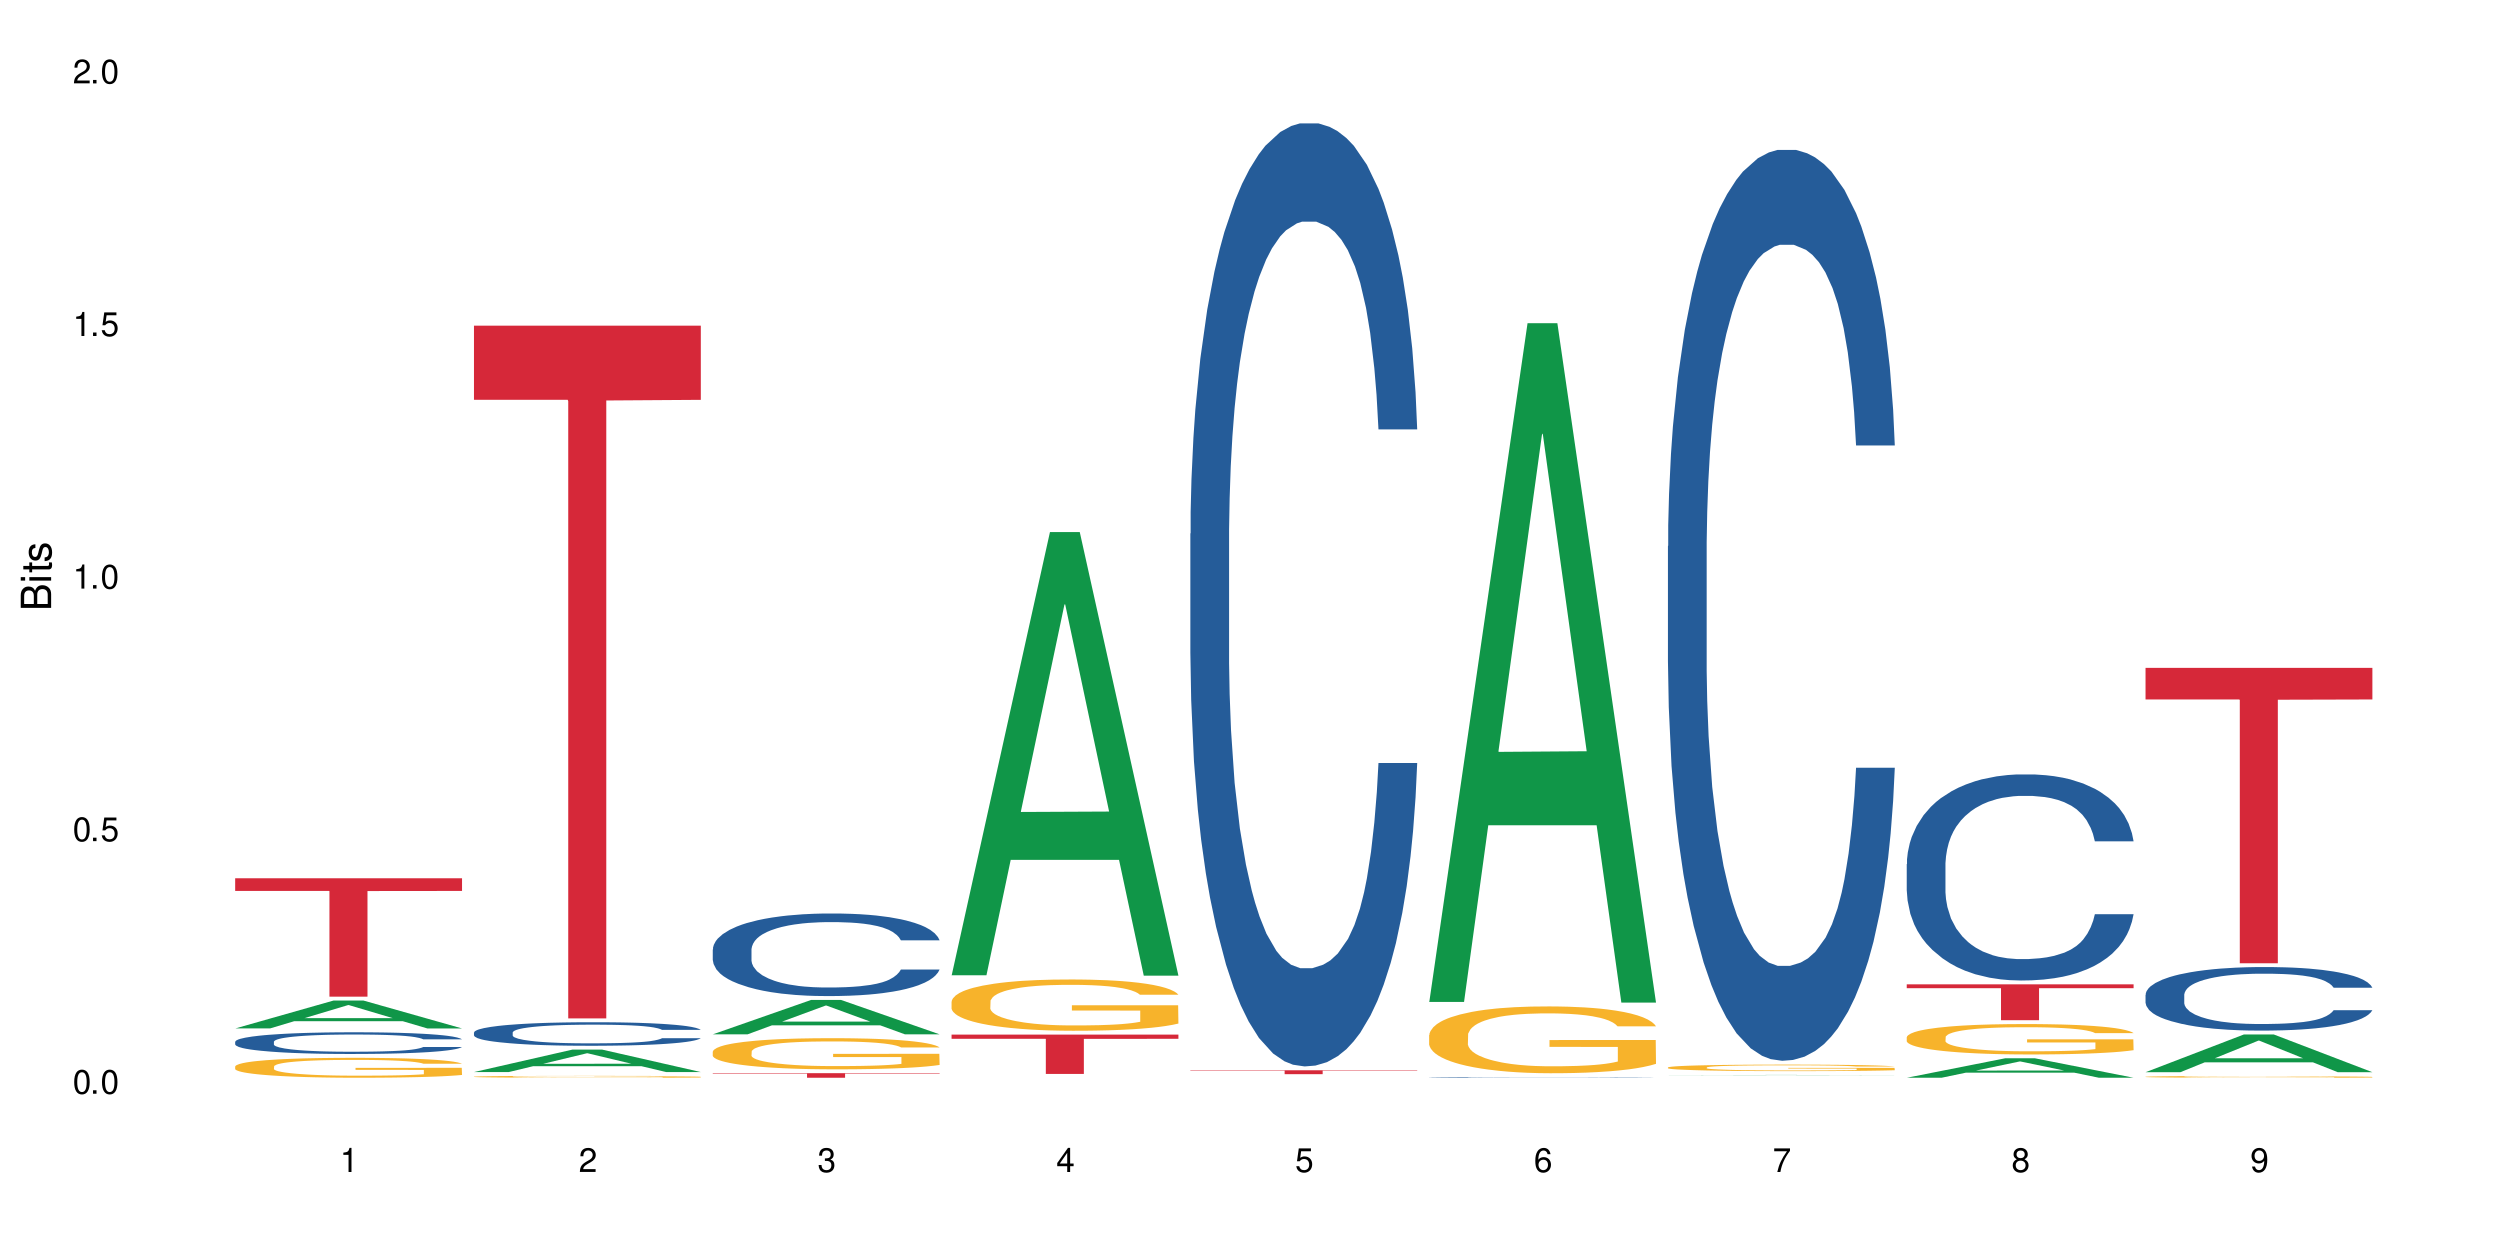 <?xml version="1.0" encoding="UTF-8"?>
<svg xmlns="http://www.w3.org/2000/svg" xmlns:xlink="http://www.w3.org/1999/xlink" width="720" height="360" viewBox="0 0 720 360">
<defs>
<g>
<g id="glyph-0-0">
</g>
<g id="glyph-0-1">
<path d="M 2.641 -6.938 C 2 -6.938 1.422 -6.656 1.078 -6.172 C 0.641 -5.562 0.406 -4.641 0.406 -3.359 C 0.406 -1.016 1.188 0.219 2.641 0.219 C 4.078 0.219 4.859 -1.016 4.859 -3.297 C 4.859 -4.641 4.656 -5.547 4.203 -6.172 C 3.844 -6.656 3.281 -6.938 2.641 -6.938 Z M 2.641 -6.188 C 3.547 -6.188 4 -5.25 4 -3.375 C 4 -1.406 3.562 -0.484 2.625 -0.484 C 1.734 -0.484 1.281 -1.438 1.281 -3.344 C 1.281 -5.25 1.734 -6.188 2.641 -6.188 Z M 2.641 -6.188 "/>
</g>
<g id="glyph-0-2">
<path d="M 1.828 -1 L 0.828 -1 L 0.828 0 L 1.828 0 Z M 1.828 -1 "/>
</g>
<g id="glyph-0-3">
<path d="M 4.562 -6.797 L 1.062 -6.797 L 0.547 -3.094 L 1.328 -3.094 C 1.719 -3.562 2.047 -3.734 2.578 -3.734 C 3.484 -3.734 4.062 -3.109 4.062 -2.094 C 4.062 -1.125 3.484 -0.531 2.578 -0.531 C 1.828 -0.531 1.375 -0.906 1.188 -1.672 L 0.328 -1.672 C 0.453 -1.109 0.547 -0.844 0.75 -0.594 C 1.125 -0.078 1.828 0.219 2.594 0.219 C 3.969 0.219 4.922 -0.781 4.922 -2.219 C 4.922 -3.562 4.031 -4.484 2.719 -4.484 C 2.25 -4.484 1.859 -4.359 1.469 -4.062 L 1.734 -5.969 L 4.562 -5.969 Z M 4.562 -6.797 "/>
</g>
<g id="glyph-0-4">
<path d="M 2.484 -4.938 L 2.484 0 L 3.328 0 L 3.328 -6.938 L 2.766 -6.938 C 2.469 -5.875 2.281 -5.734 0.984 -5.562 L 0.984 -4.938 Z M 2.484 -4.938 "/>
</g>
<g id="glyph-0-5">
<path d="M 4.859 -0.828 L 1.281 -0.828 C 1.359 -1.406 1.672 -1.781 2.5 -2.281 L 3.469 -2.828 C 4.406 -3.344 4.906 -4.062 4.906 -4.906 C 4.906 -5.484 4.672 -6.031 4.266 -6.406 C 3.859 -6.766 3.375 -6.938 2.719 -6.938 C 1.859 -6.938 1.219 -6.625 0.844 -6.031 C 0.609 -5.672 0.5 -5.234 0.484 -4.531 L 1.328 -4.531 C 1.359 -5.016 1.406 -5.281 1.531 -5.516 C 1.75 -5.938 2.188 -6.203 2.703 -6.203 C 3.469 -6.203 4.031 -5.641 4.031 -4.891 C 4.031 -4.344 3.719 -3.859 3.125 -3.516 L 2.234 -3 C 0.812 -2.172 0.406 -1.531 0.328 -0.016 L 4.859 -0.016 Z M 4.859 -0.828 "/>
</g>
<g id="glyph-0-6">
<path d="M 2.125 -3.188 L 2.578 -3.188 C 3.5 -3.188 3.984 -2.766 3.984 -1.922 C 3.984 -1.062 3.469 -0.531 2.594 -0.531 C 1.656 -0.531 1.203 -1 1.156 -2.016 L 0.312 -2.016 C 0.344 -1.453 0.438 -1.094 0.609 -0.781 C 0.953 -0.109 1.625 0.219 2.547 0.219 C 3.953 0.219 4.859 -0.625 4.859 -1.938 C 4.859 -2.828 4.516 -3.297 3.703 -3.594 C 4.344 -3.844 4.656 -4.328 4.656 -5.031 C 4.656 -6.219 3.875 -6.938 2.578 -6.938 C 1.203 -6.938 0.484 -6.172 0.453 -4.703 L 1.297 -4.703 C 1.312 -5.125 1.344 -5.359 1.453 -5.578 C 1.641 -5.969 2.062 -6.203 2.594 -6.203 C 3.344 -6.203 3.797 -5.75 3.797 -5 C 3.797 -4.516 3.609 -4.219 3.25 -4.047 C 3.016 -3.953 2.703 -3.922 2.125 -3.906 Z M 2.125 -3.188 "/>
</g>
<g id="glyph-0-7">
<path d="M 3.141 -1.672 L 3.141 0 L 3.984 0 L 3.984 -1.672 L 4.984 -1.672 L 4.984 -2.438 L 3.984 -2.438 L 3.984 -6.938 L 3.359 -6.938 L 0.266 -2.578 L 0.266 -1.672 Z M 3.141 -2.438 L 1 -2.438 L 3.141 -5.5 Z M 3.141 -2.438 "/>
</g>
<g id="glyph-0-8">
<path d="M 4.781 -5.125 C 4.609 -6.266 3.891 -6.938 2.844 -6.938 C 2.094 -6.938 1.422 -6.578 1.031 -5.953 C 0.594 -5.266 0.406 -4.422 0.406 -3.172 C 0.406 -2 0.578 -1.25 0.984 -0.641 C 1.359 -0.078 1.953 0.219 2.703 0.219 C 3.984 0.219 4.922 -0.75 4.922 -2.094 C 4.922 -3.375 4.062 -4.281 2.844 -4.281 C 2.172 -4.281 1.641 -4.031 1.281 -3.516 C 1.281 -5.234 1.828 -6.188 2.797 -6.188 C 3.391 -6.188 3.797 -5.797 3.938 -5.125 Z M 2.734 -3.531 C 3.547 -3.531 4.062 -2.953 4.062 -2.031 C 4.062 -1.156 3.484 -0.531 2.703 -0.531 C 1.922 -0.531 1.328 -1.188 1.328 -2.078 C 1.328 -2.938 1.906 -3.531 2.734 -3.531 Z M 2.734 -3.531 "/>
</g>
<g id="glyph-0-9">
<path d="M 4.984 -6.797 L 0.438 -6.797 L 0.438 -5.969 L 4.109 -5.969 C 2.5 -3.656 1.828 -2.234 1.328 0 L 2.219 0 C 2.594 -2.172 3.453 -4.047 4.984 -6.094 Z M 4.984 -6.797 "/>
</g>
<g id="glyph-0-10">
<path d="M 3.75 -3.656 C 4.469 -4.094 4.688 -4.438 4.688 -5.078 C 4.688 -6.172 3.844 -6.938 2.641 -6.938 C 1.438 -6.938 0.594 -6.172 0.594 -5.094 C 0.594 -4.438 0.812 -4.094 1.516 -3.656 C 0.734 -3.266 0.359 -2.703 0.359 -1.922 C 0.359 -0.656 1.281 0.219 2.641 0.219 C 3.984 0.219 4.922 -0.656 4.922 -1.922 C 4.922 -2.703 4.531 -3.266 3.75 -3.656 Z M 2.641 -6.188 C 3.359 -6.188 3.812 -5.75 3.812 -5.062 C 3.812 -4.406 3.344 -3.984 2.641 -3.984 C 1.922 -3.984 1.453 -4.406 1.453 -5.078 C 1.453 -5.75 1.922 -6.188 2.641 -6.188 Z M 2.641 -3.266 C 3.484 -3.266 4.062 -2.719 4.062 -1.906 C 4.062 -1.078 3.484 -0.531 2.625 -0.531 C 1.797 -0.531 1.219 -1.094 1.219 -1.906 C 1.219 -2.719 1.781 -3.266 2.641 -3.266 Z M 2.641 -3.266 "/>
</g>
<g id="glyph-0-11">
<path d="M 0.516 -1.578 C 0.672 -0.453 1.406 0.219 2.438 0.219 C 3.188 0.219 3.859 -0.141 4.266 -0.766 C 4.688 -1.453 4.891 -2.297 4.891 -3.547 C 4.891 -4.719 4.703 -5.453 4.312 -6.078 C 3.938 -6.641 3.344 -6.938 2.594 -6.938 C 1.297 -6.938 0.359 -5.969 0.359 -4.625 C 0.359 -3.344 1.234 -2.453 2.453 -2.453 C 3.094 -2.453 3.578 -2.672 4.016 -3.203 C 4 -1.484 3.469 -0.531 2.5 -0.531 C 1.906 -0.531 1.484 -0.906 1.359 -1.578 Z M 2.578 -6.203 C 3.375 -6.203 3.969 -5.531 3.969 -4.641 C 3.969 -3.797 3.391 -3.188 2.547 -3.188 C 1.734 -3.188 1.234 -3.766 1.234 -4.688 C 1.234 -5.562 1.797 -6.203 2.578 -6.203 Z M 2.578 -6.203 "/>
</g>
<g id="glyph-1-0">
</g>
<g id="glyph-1-1">
<path d="M 0 -0.953 L 0 -4.891 C 0 -5.719 -0.234 -6.344 -0.734 -6.797 C -1.188 -7.234 -1.812 -7.469 -2.5 -7.469 C -3.547 -7.469 -4.188 -7 -4.625 -5.875 C -4.984 -6.688 -5.625 -7.094 -6.531 -7.094 C -7.172 -7.094 -7.734 -6.859 -8.141 -6.391 C -8.562 -5.922 -8.75 -5.344 -8.75 -4.5 L -8.75 -0.953 Z M -4.984 -2.062 L -7.766 -2.062 L -7.766 -4.219 C -7.766 -4.844 -7.688 -5.203 -7.453 -5.5 C -7.219 -5.812 -6.859 -5.969 -6.375 -5.969 C -5.891 -5.969 -5.531 -5.812 -5.297 -5.5 C -5.062 -5.203 -4.984 -4.844 -4.984 -4.219 Z M -0.984 -2.062 L -4 -2.062 L -4 -4.781 C -4 -5.766 -3.438 -6.359 -2.484 -6.359 C -1.547 -6.359 -0.984 -5.766 -0.984 -4.781 Z M -0.984 -2.062 "/>
</g>
<g id="glyph-1-2">
<path d="M -6.281 -1.797 L -6.281 -0.797 L 0 -0.797 L 0 -1.797 Z M -8.75 -1.797 L -8.75 -0.797 L -7.484 -0.797 L -7.484 -1.797 Z M -8.75 -1.797 "/>
</g>
<g id="glyph-1-3">
<path d="M -6.281 -3.047 L -6.281 -2.016 L -8.016 -2.016 L -8.016 -1.016 L -6.281 -1.016 L -6.281 -0.172 L -5.469 -0.172 L -5.469 -1.016 L -0.719 -1.016 C -0.078 -1.016 0.281 -1.453 0.281 -2.234 C 0.281 -2.5 0.25 -2.719 0.188 -3.047 L -0.641 -3.047 C -0.609 -2.906 -0.594 -2.766 -0.594 -2.562 C -0.594 -2.141 -0.719 -2.016 -1.156 -2.016 L -5.469 -2.016 L -5.469 -3.047 Z M -6.281 -3.047 "/>
</g>
<g id="glyph-1-4">
<path d="M -4.531 -5.25 C -5.766 -5.25 -6.469 -4.422 -6.469 -2.969 C -6.469 -1.516 -5.719 -0.562 -4.547 -0.562 C -3.562 -0.562 -3.094 -1.062 -2.734 -2.562 L -2.516 -3.484 C -2.344 -4.188 -2.094 -4.469 -1.641 -4.469 C -1.047 -4.469 -0.641 -3.875 -0.641 -3 C -0.641 -2.453 -0.797 -2 -1.062 -1.75 C -1.25 -1.594 -1.422 -1.531 -1.875 -1.469 L -1.875 -0.406 C -0.422 -0.453 0.281 -1.266 0.281 -2.922 C 0.281 -4.5 -0.5 -5.516 -1.719 -5.516 C -2.656 -5.516 -3.172 -4.984 -3.469 -3.734 L -3.703 -2.766 C -3.891 -1.953 -4.156 -1.609 -4.594 -1.609 C -5.188 -1.609 -5.547 -2.125 -5.547 -2.938 C -5.547 -3.75 -5.203 -4.172 -4.531 -4.203 Z M -4.531 -5.25 "/>
</g>
</g>
</defs>
<rect x="-72" y="-36" width="864" height="432" fill="rgb(100%, 100%, 100%)" fill-opacity="1"/>
<path fill-rule="nonzero" fill="rgb(6.275%, 58.824%, 28.235%)" fill-opacity="1" d="M 67.73 296.188 L 67.801 296.18 L 96.07 288.152 L 104.656 288.152 L 133.066 296.195 L 123.082 296.195 L 115.965 294.098 L 84.762 294.098 L 77.781 296.188 L 67.73 296.188 L 87.766 293.227 L 113.102 293.219 L 100.469 289.465 L 100.328 289.457 L 100.188 289.48 L 87.695 293.219 L 87.766 293.227 Z M 67.73 296.188 "/>
<path fill-rule="nonzero" fill="rgb(14.51%, 36.078%, 60%)" fill-opacity="1" d="M 67.73 300.016 L 67.812 300.012 L 67.812 299.875 L 68.051 299.656 L 68.605 299.383 L 69.164 299.195 L 70.598 298.859 L 72.59 298.531 L 74.664 298.281 L 76.176 298.133 L 77.531 298.02 L 80.637 297.809 L 82.629 297.699 L 84.781 297.602 L 87.41 297.504 L 89.324 297.449 L 93.625 297.355 L 96.812 297.316 L 99.281 297.301 L 104.621 297.301 L 107.809 297.324 L 110.117 297.352 L 112.668 297.398 L 114.82 297.449 L 118.562 297.574 L 121.91 297.734 L 123.426 297.824 L 125.816 298 L 127.648 298.172 L 128.922 298.32 L 130.355 298.531 L 131.629 298.789 L 132.586 299.082 L 133.066 299.328 L 121.91 299.328 L 121.352 299.098 L 120.715 298.922 L 119.52 298.688 L 118.324 298.52 L 116.652 298.355 L 115.137 298.246 L 113.066 298.141 L 111.234 298.07 L 109.32 298.02 L 107.488 297.984 L 103.984 297.949 L 99.922 297.949 L 98.406 297.961 L 95.297 298.008 L 93.625 298.047 L 91.234 298.129 L 89.562 298.203 L 87.57 298.316 L 86.215 298.414 L 84.543 298.562 L 83.348 298.691 L 81.992 298.883 L 81.195 299.023 L 80.48 299.184 L 79.84 299.371 L 79.363 299.57 L 79.043 299.781 L 78.887 299.988 L 78.887 300.875 L 79.043 301.078 L 79.441 301.32 L 80.48 301.668 L 81.992 301.969 L 83.746 302.211 L 85.418 302.379 L 86.375 302.461 L 87.648 302.551 L 89.641 302.664 L 92.512 302.781 L 94.184 302.824 L 96.734 302.871 L 99.363 302.895 L 102.867 302.895 L 105.977 302.871 L 108.047 302.844 L 110.199 302.797 L 113.145 302.699 L 114.98 302.609 L 116.57 302.5 L 117.766 302.391 L 118.562 302.301 L 119.758 302.125 L 120.715 301.93 L 121.434 301.73 L 121.91 301.535 L 133.066 301.535 L 132.586 301.766 L 131.871 301.988 L 131.152 302.152 L 130.039 302.352 L 128.762 302.527 L 126.93 302.73 L 125.418 302.859 L 123.426 303.004 L 121.59 303.109 L 119.602 303.207 L 116.652 303.324 L 114.738 303.379 L 112.668 303.43 L 110.199 303.477 L 107.09 303.516 L 103.746 303.539 L 100.637 303.547 L 97.289 303.535 L 94.82 303.512 L 91.555 303.461 L 87.492 303.355 L 84.543 303.25 L 82.23 303.141 L 80.238 303.027 L 78.008 302.871 L 75.141 302.621 L 73.387 302.426 L 72.191 302.266 L 70.84 302.043 L 69.883 301.844 L 68.766 301.523 L 67.969 301.117 L 67.73 300.805 Z M 67.73 300.016 "/>
<path fill-rule="nonzero" fill="rgb(96.863%, 70.196%, 16.863%)" fill-opacity="1" d="M 67.73 307.109 L 67.812 307.105 L 67.812 307 L 68.129 306.762 L 68.926 306.438 L 69.961 306.172 L 71.078 305.961 L 71.793 305.852 L 72.988 305.691 L 74.023 305.578 L 76.656 305.34 L 80 305.121 L 81.832 305.027 L 83.906 304.938 L 86.852 304.836 L 88.207 304.801 L 92.352 304.719 L 97.051 304.664 L 102.23 304.648 L 104.621 304.652 L 107.887 304.676 L 112.348 304.734 L 114.898 304.785 L 116.891 304.836 L 118.961 304.906 L 121.512 305.012 L 123.902 305.137 L 125.816 305.262 L 127.727 305.422 L 129.32 305.586 L 130.676 305.77 L 131.871 305.992 L 132.586 306.176 L 133.066 306.359 L 121.988 306.359 L 121.352 306.176 L 120.637 306.035 L 119.441 305.859 L 118.246 305.734 L 117.051 305.637 L 114.82 305.5 L 112.906 305.414 L 110.516 305.34 L 108.207 305.293 L 105.578 305.262 L 103.984 305.254 L 99.762 305.254 L 95.938 305.289 L 93.707 305.332 L 92.113 305.371 L 89.879 305.453 L 88.527 305.516 L 87.73 305.555 L 85.34 305.719 L 83.746 305.867 L 82.871 305.965 L 81.754 306.121 L 80.957 306.266 L 80.082 306.473 L 79.602 306.633 L 78.965 306.988 L 78.887 307.934 L 79.125 308.133 L 79.602 308.348 L 80.238 308.535 L 81.195 308.734 L 82.152 308.887 L 83.824 309.09 L 85.258 309.227 L 86.375 309.316 L 88.527 309.457 L 89.402 309.508 L 91.473 309.602 L 93.625 309.676 L 96.254 309.738 L 98.246 309.77 L 101.434 309.793 L 105.496 309.793 L 110.277 309.762 L 113.305 309.723 L 115.379 309.68 L 116.73 309.641 L 118.406 309.586 L 119.602 309.531 L 120.715 309.473 L 122.07 309.387 L 122.07 308.133 L 102.391 308.125 L 102.391 307.539 L 132.984 307.535 L 133.066 309.586 L 131.391 309.727 L 129.32 309.863 L 127.328 309.969 L 125.258 310.059 L 122.309 310.156 L 119.918 310.219 L 116.254 310.293 L 112.906 310.34 L 109.402 310.371 L 106.293 310.387 L 102.629 310.391 L 99.363 310.383 L 95.855 310.352 L 93.066 310.309 L 90.52 310.258 L 87.969 310.188 L 84.781 310.078 L 82.711 309.988 L 80.559 309.879 L 78.406 309.746 L 76.496 309.605 L 75.219 309.496 L 73.945 309.371 L 72.59 309.211 L 71.316 309.035 L 70.359 308.871 L 69.484 308.688 L 68.848 308.516 L 68.211 308.277 L 67.891 308.09 L 67.73 307.926 Z M 67.73 307.109 "/>
<path fill-rule="nonzero" fill="rgb(83.922%, 15.686%, 22.353%)" fill-opacity="1" d="M 67.73 252.938 L 133.066 252.938 L 133.066 256.59 L 105.836 256.621 L 105.836 287.047 L 94.879 287.047 L 94.879 256.652 L 94.723 256.59 L 67.73 256.59 Z M 67.73 252.938 "/>
<path fill-rule="nonzero" fill="rgb(6.275%, 58.824%, 28.235%)" fill-opacity="1" d="M 136.504 308.746 L 136.574 308.742 L 164.844 302.289 L 173.43 302.289 L 201.836 308.754 L 191.855 308.754 L 184.738 307.066 L 153.535 307.066 L 146.555 308.746 L 136.504 308.746 L 156.535 306.367 L 181.875 306.363 L 169.242 303.344 L 169.102 303.34 L 168.961 303.355 L 156.469 306.363 L 156.535 306.367 Z M 136.504 308.746 "/>
<path fill-rule="nonzero" fill="rgb(14.51%, 36.078%, 60%)" fill-opacity="1" d="M 136.504 297.355 L 136.582 297.348 L 136.582 297.199 L 136.824 296.965 L 137.379 296.668 L 137.938 296.465 L 139.371 296.098 L 141.363 295.746 L 143.434 295.473 L 144.949 295.312 L 146.305 295.188 L 149.41 294.957 L 151.402 294.84 L 153.555 294.734 L 156.184 294.629 L 158.098 294.566 L 162.398 294.469 L 165.586 294.426 L 168.055 294.406 L 173.395 294.406 L 176.582 294.43 L 178.891 294.461 L 181.441 294.512 L 183.594 294.566 L 187.336 294.703 L 190.684 294.875 L 192.195 294.977 L 194.586 295.168 L 196.418 295.355 L 197.695 295.516 L 199.129 295.746 L 200.402 296.023 L 201.359 296.34 L 201.836 296.605 L 190.684 296.605 L 190.125 296.359 L 189.488 296.164 L 188.293 295.91 L 187.098 295.73 L 185.426 295.551 L 183.91 295.434 L 181.84 295.316 L 180.008 295.242 L 178.094 295.188 L 176.262 295.148 L 172.758 295.113 L 168.691 295.113 L 167.18 295.125 L 164.07 295.176 L 162.398 295.219 L 160.008 295.305 L 158.336 295.387 L 156.344 295.508 L 154.988 295.613 L 153.316 295.773 L 152.121 295.918 L 150.766 296.121 L 149.969 296.277 L 149.25 296.449 L 148.613 296.656 L 148.137 296.871 L 147.816 297.102 L 147.66 297.324 L 147.66 298.285 L 147.816 298.508 L 148.215 298.77 L 149.25 299.145 L 150.766 299.477 L 152.52 299.734 L 154.191 299.922 L 155.148 300.008 L 156.422 300.105 L 158.414 300.23 L 161.281 300.355 L 162.957 300.402 L 165.504 300.453 L 168.137 300.48 L 171.641 300.48 L 174.746 300.453 L 176.82 300.422 L 178.973 300.375 L 181.918 300.27 L 183.75 300.168 L 185.344 300.051 L 186.539 299.934 L 187.336 299.836 L 188.531 299.641 L 189.488 299.43 L 190.203 299.215 L 190.684 299.004 L 201.836 299.004 L 201.359 299.25 L 200.645 299.492 L 199.926 299.672 L 198.809 299.891 L 197.535 300.082 L 195.703 300.301 L 194.188 300.441 L 192.195 300.598 L 190.363 300.715 L 188.371 300.82 L 185.426 300.945 L 183.512 301.004 L 181.441 301.062 L 178.973 301.109 L 175.863 301.152 L 172.516 301.18 L 169.41 301.184 L 166.062 301.172 L 163.594 301.148 L 160.328 301.094 L 156.262 300.98 L 153.316 300.863 L 151.004 300.746 L 149.012 300.621 L 146.781 300.453 L 143.914 300.18 L 142.16 299.969 L 140.965 299.797 L 139.609 299.555 L 138.656 299.34 L 137.539 298.992 L 136.742 298.551 L 136.504 298.211 Z M 136.504 297.355 "/>
<path fill-rule="nonzero" fill="rgb(96.863%, 70.196%, 16.863%)" fill-opacity="1" d="M 136.504 310.086 L 136.582 310.086 L 136.582 310.074 L 136.902 310.055 L 137.699 310.023 L 138.734 310 L 139.852 309.98 L 140.566 309.969 L 141.762 309.953 L 142.797 309.941 L 145.426 309.922 L 148.773 309.902 L 150.605 309.891 L 152.68 309.883 L 155.625 309.875 L 156.98 309.871 L 161.125 309.863 L 165.824 309.859 L 171.004 309.855 L 173.395 309.855 L 176.66 309.859 L 181.121 309.863 L 183.672 309.871 L 185.664 309.875 L 187.734 309.879 L 190.285 309.891 L 192.676 309.902 L 194.586 309.914 L 196.5 309.93 L 198.094 309.945 L 199.449 309.961 L 200.645 309.98 L 201.359 310 L 201.836 310.016 L 190.762 310.016 L 190.125 310 L 189.41 309.984 L 188.215 309.969 L 187.02 309.957 L 185.824 309.949 L 183.594 309.938 L 181.68 309.93 L 179.289 309.922 L 176.98 309.918 L 174.348 309.914 L 168.535 309.914 L 164.707 309.918 L 162.477 309.922 L 160.883 309.926 L 158.652 309.93 L 157.301 309.938 L 156.504 309.941 L 154.113 309.957 L 152.52 309.969 L 151.641 309.98 L 150.527 309.996 L 149.73 310.008 L 148.852 310.027 L 148.375 310.043 L 147.738 310.074 L 147.66 310.164 L 147.898 310.18 L 148.375 310.203 L 149.012 310.219 L 149.969 310.238 L 150.926 310.254 L 152.598 310.27 L 154.031 310.285 L 155.148 310.293 L 157.301 310.305 L 158.176 310.309 L 160.246 310.32 L 162.398 310.324 L 165.027 310.332 L 167.02 310.336 L 174.27 310.336 L 179.051 310.332 L 182.078 310.328 L 184.148 310.324 L 185.504 310.324 L 187.176 310.316 L 188.371 310.312 L 189.488 310.309 L 190.844 310.297 L 190.844 310.18 L 171.164 310.18 L 171.164 310.125 L 201.758 310.125 L 201.836 310.316 L 200.164 310.332 L 198.094 310.344 L 196.102 310.352 L 194.031 310.359 L 191.082 310.371 L 188.691 310.375 L 185.027 310.383 L 181.68 310.387 L 178.176 310.391 L 168.137 310.391 L 164.629 310.387 L 161.84 310.383 L 159.289 310.379 L 156.742 310.375 L 153.555 310.363 L 151.484 310.355 L 147.18 310.332 L 145.27 310.32 L 143.992 310.309 L 142.719 310.297 L 141.363 310.281 L 140.09 310.266 L 139.133 310.25 L 138.258 310.234 L 137.617 310.219 L 136.98 310.195 L 136.664 310.176 L 136.504 310.164 Z M 136.504 310.086 "/>
<path fill-rule="nonzero" fill="rgb(83.922%, 15.686%, 22.353%)" fill-opacity="1" d="M 136.504 93.797 L 201.836 93.797 L 201.836 115.152 L 174.609 115.34 L 174.609 293.301 L 163.652 293.301 L 163.652 115.527 L 163.496 115.152 L 136.504 115.152 Z M 136.504 93.797 "/>
<path fill-rule="nonzero" fill="rgb(6.275%, 58.824%, 28.235%)" fill-opacity="1" d="M 205.277 297.879 L 205.348 297.871 L 233.617 287.977 L 242.203 287.977 L 270.609 297.891 L 260.629 297.891 L 253.508 295.301 L 222.309 295.301 L 215.328 297.879 L 205.277 297.879 L 225.309 294.23 L 250.648 294.223 L 238.012 289.598 L 237.875 289.586 L 237.734 289.613 L 225.238 294.223 L 225.309 294.23 Z M 205.277 297.879 "/>
<path fill-rule="nonzero" fill="rgb(14.51%, 36.078%, 60%)" fill-opacity="1" d="M 205.277 273.445 L 205.355 273.422 L 205.355 272.902 L 205.594 272.078 L 206.152 271.035 L 206.711 270.316 L 208.145 269.035 L 210.137 267.797 L 212.207 266.84 L 213.723 266.273 L 215.078 265.84 L 218.184 265.035 L 220.176 264.625 L 222.328 264.254 L 224.957 263.887 L 226.867 263.668 L 231.172 263.32 L 234.359 263.168 L 236.828 263.102 L 242.168 263.102 L 245.352 263.191 L 247.664 263.297 L 250.215 263.473 L 252.363 263.668 L 256.109 264.145 L 259.457 264.754 L 260.969 265.102 L 263.359 265.777 L 265.191 266.426 L 266.469 266.992 L 267.902 267.797 L 269.176 268.773 L 270.133 269.883 L 270.609 270.816 L 259.457 270.816 L 258.898 269.945 L 258.262 269.273 L 257.066 268.383 L 255.871 267.754 L 254.195 267.121 L 252.684 266.711 L 250.613 266.297 L 248.777 266.035 L 246.867 265.84 L 245.035 265.711 L 241.527 265.582 L 237.465 265.582 L 235.953 265.625 L 232.844 265.797 L 231.172 265.949 L 228.781 266.254 L 227.109 266.535 L 225.117 266.969 L 223.762 267.34 L 222.09 267.906 L 220.895 268.406 L 219.539 269.121 L 218.742 269.664 L 218.023 270.273 L 217.387 270.988 L 216.91 271.75 L 216.59 272.555 L 216.43 273.336 L 216.43 276.703 L 216.59 277.488 L 216.988 278.398 L 218.023 279.723 L 219.539 280.875 L 221.293 281.789 L 222.965 282.441 L 223.922 282.746 L 225.195 283.094 L 227.188 283.527 L 230.055 283.961 L 231.73 284.133 L 234.277 284.309 L 236.906 284.395 L 240.414 284.395 L 243.52 284.309 L 245.594 284.199 L 247.742 284.027 L 250.691 283.656 L 252.523 283.309 L 254.117 282.895 L 255.312 282.484 L 256.109 282.137 L 257.305 281.461 L 258.262 280.723 L 258.977 279.965 L 259.457 279.223 L 270.609 279.223 L 270.133 280.094 L 269.414 280.941 L 268.699 281.57 L 267.582 282.332 L 266.309 283.004 L 264.477 283.766 L 262.961 284.266 L 260.969 284.809 L 259.137 285.223 L 257.145 285.59 L 254.195 286.023 L 252.285 286.242 L 250.215 286.438 L 247.742 286.613 L 244.637 286.762 L 241.289 286.852 L 238.184 286.871 L 234.836 286.828 L 232.367 286.742 L 229.098 286.547 L 225.035 286.156 L 222.09 285.742 L 219.777 285.328 L 217.785 284.895 L 215.555 284.309 L 212.688 283.352 L 210.934 282.613 L 209.738 282.004 L 208.383 281.156 L 207.426 280.398 L 206.312 279.18 L 205.516 277.637 L 205.277 276.445 Z M 205.277 273.445 "/>
<path fill-rule="nonzero" fill="rgb(96.863%, 70.196%, 16.863%)" fill-opacity="1" d="M 205.277 302.836 L 205.355 302.828 L 205.355 302.664 L 205.676 302.297 L 206.473 301.789 L 207.508 301.371 L 208.621 301.043 L 209.34 300.871 L 210.535 300.625 L 211.57 300.445 L 214.199 300.074 L 217.547 299.73 L 219.379 299.582 L 221.449 299.445 L 224.398 299.289 L 225.754 299.23 L 229.895 299.102 L 234.598 299.02 L 239.777 298.992 L 242.168 299 L 245.434 299.035 L 249.895 299.125 L 252.445 299.207 L 254.438 299.289 L 256.508 299.395 L 259.059 299.559 L 261.449 299.754 L 263.359 299.953 L 265.273 300.199 L 266.867 300.461 L 268.219 300.746 L 269.414 301.09 L 270.133 301.379 L 270.609 301.664 L 259.535 301.664 L 258.898 301.379 L 258.18 301.156 L 256.984 300.887 L 255.789 300.691 L 254.594 300.535 L 252.363 300.32 L 250.453 300.191 L 248.062 300.074 L 245.75 300 L 243.121 299.953 L 241.527 299.938 L 237.305 299.938 L 233.48 299.992 L 231.25 300.059 L 229.656 300.125 L 227.426 300.246 L 226.07 300.348 L 225.273 300.41 L 222.883 300.664 L 221.293 300.895 L 220.414 301.051 L 219.301 301.297 L 218.504 301.52 L 217.625 301.848 L 217.148 302.09 L 216.512 302.648 L 216.43 304.125 L 216.672 304.438 L 217.148 304.773 L 217.785 305.066 L 218.742 305.379 L 219.699 305.617 L 221.371 305.938 L 222.805 306.148 L 223.922 306.289 L 226.07 306.508 L 226.949 306.582 L 229.02 306.73 L 231.172 306.844 L 233.801 306.945 L 235.793 306.992 L 238.98 307.035 L 243.043 307.035 L 247.824 306.984 L 250.852 306.918 L 252.922 306.855 L 254.277 306.797 L 255.949 306.707 L 257.145 306.625 L 258.262 306.535 L 259.613 306.395 L 259.613 304.438 L 239.934 304.426 L 239.934 303.508 L 270.531 303.5 L 270.609 306.707 L 268.938 306.926 L 266.867 307.141 L 264.875 307.305 L 262.801 307.445 L 259.855 307.602 L 257.465 307.699 L 253.801 307.812 L 250.453 307.887 L 246.945 307.938 L 243.84 307.961 L 240.176 307.969 L 236.906 307.953 L 233.402 307.902 L 230.613 307.836 L 228.062 307.754 L 225.516 307.648 L 222.328 307.477 L 220.254 307.336 L 218.105 307.164 L 215.953 306.961 L 214.039 306.738 L 212.766 306.566 L 211.492 306.371 L 210.137 306.125 L 208.863 305.844 L 207.906 305.59 L 207.027 305.305 L 206.391 305.035 L 205.754 304.664 L 205.438 304.371 L 205.277 304.117 Z M 205.277 302.836 "/>
<path fill-rule="nonzero" fill="rgb(83.922%, 15.686%, 22.353%)" fill-opacity="1" d="M 205.277 309.074 L 270.609 309.074 L 270.609 309.215 L 243.383 309.215 L 243.383 310.391 L 232.426 310.391 L 232.426 309.215 L 205.277 309.215 Z M 205.277 309.074 "/>
<path fill-rule="nonzero" fill="rgb(6.275%, 58.824%, 28.235%)" fill-opacity="1" d="M 274.051 280.867 L 274.117 280.746 L 302.387 153.242 L 310.973 153.242 L 339.383 280.984 L 329.402 280.984 L 322.281 247.641 L 291.082 247.641 L 284.102 280.867 L 274.051 280.867 L 294.082 233.848 L 319.422 233.727 L 306.785 174.113 L 306.645 173.996 L 306.508 174.355 L 294.012 233.727 L 294.082 233.848 Z M 274.051 280.867 "/>
<path fill-rule="nonzero" fill="rgb(96.863%, 70.196%, 16.863%)" fill-opacity="1" d="M 274.051 288.418 L 274.129 288.402 L 274.129 288.133 L 274.449 287.527 L 275.246 286.691 L 276.281 286.004 L 277.395 285.461 L 278.113 285.18 L 279.309 284.773 L 280.344 284.477 L 282.973 283.871 L 286.32 283.305 L 288.152 283.062 L 290.223 282.832 L 293.172 282.574 L 294.527 282.48 L 298.668 282.266 L 303.371 282.129 L 308.547 282.09 L 310.938 282.102 L 314.207 282.156 L 318.668 282.305 L 321.219 282.441 L 323.207 282.574 L 325.281 282.75 L 327.832 283.02 L 330.219 283.344 L 332.133 283.668 L 334.043 284.074 L 335.637 284.504 L 336.992 284.977 L 338.188 285.543 L 338.906 286.016 L 339.383 286.488 L 328.309 286.488 L 327.672 286.016 L 326.953 285.652 L 325.758 285.207 L 324.562 284.883 L 323.367 284.625 L 321.137 284.277 L 319.227 284.059 L 316.836 283.871 L 314.523 283.75 L 311.895 283.668 L 310.301 283.641 L 306.078 283.641 L 302.254 283.734 L 300.023 283.844 L 298.43 283.953 L 296.199 284.152 L 294.844 284.316 L 294.047 284.426 L 291.656 284.844 L 290.062 285.219 L 289.188 285.477 L 288.07 285.883 L 287.273 286.246 L 286.398 286.785 L 285.922 287.191 L 285.285 288.105 L 285.203 290.535 L 285.441 291.047 L 285.922 291.602 L 286.559 292.086 L 287.516 292.602 L 288.469 292.992 L 290.145 293.52 L 291.578 293.867 L 292.691 294.098 L 294.844 294.461 L 295.723 294.582 L 297.793 294.828 L 299.945 295.016 L 302.574 295.176 L 304.566 295.258 L 307.75 295.324 L 311.816 295.324 L 316.598 295.246 L 319.625 295.137 L 321.695 295.027 L 323.051 294.934 L 324.723 294.785 L 325.918 294.652 L 327.035 294.504 L 328.387 294.273 L 328.387 291.047 L 308.707 291.035 L 308.707 289.523 L 339.305 289.512 L 339.383 294.785 L 337.711 295.148 L 335.637 295.5 L 333.645 295.77 L 331.574 296 L 328.625 296.258 L 326.238 296.418 L 322.57 296.609 L 319.227 296.73 L 315.719 296.809 L 312.613 296.852 L 308.945 296.863 L 305.68 296.836 L 302.176 296.758 L 299.387 296.648 L 296.836 296.512 L 294.285 296.336 L 291.102 296.055 L 289.027 295.824 L 286.875 295.543 L 284.727 295.203 L 282.812 294.84 L 281.539 294.559 L 280.266 294.234 L 278.91 293.828 L 277.633 293.371 L 276.68 292.949 L 275.801 292.48 L 275.164 292.035 L 274.527 291.426 L 274.207 290.941 L 274.051 290.523 Z M 274.051 288.418 "/>
<path fill-rule="nonzero" fill="rgb(83.922%, 15.686%, 22.353%)" fill-opacity="1" d="M 274.051 297.969 L 339.383 297.969 L 339.383 299.18 L 312.152 299.191 L 312.152 309.301 L 301.199 309.301 L 301.199 299.203 L 301.039 299.18 L 274.051 299.18 Z M 274.051 297.969 "/>
<path fill-rule="nonzero" fill="rgb(14.51%, 36.078%, 60%)" fill-opacity="1" d="M 342.82 153.707 L 342.902 153.461 L 342.902 147.5 L 343.141 138.066 L 343.699 126.148 L 344.258 117.957 L 345.691 103.309 L 347.684 89.16 L 349.754 78.234 L 351.266 71.781 L 352.621 66.816 L 355.73 57.629 L 357.723 52.914 L 359.871 48.691 L 362.5 44.473 L 364.414 41.988 L 368.715 38.016 L 371.902 36.277 L 374.375 35.535 L 379.711 35.535 L 382.898 36.527 L 385.211 37.77 L 387.758 39.754 L 389.91 41.988 L 393.656 47.449 L 397 54.402 L 398.516 58.375 L 400.906 66.07 L 402.738 73.52 L 404.012 79.973 L 405.445 89.16 L 406.723 100.332 L 407.68 112.992 L 408.156 123.668 L 397 123.668 L 396.445 113.738 L 395.805 106.039 L 394.609 95.863 L 393.414 88.664 L 391.742 81.461 L 390.23 76.746 L 388.156 72.027 L 386.324 69.051 L 384.414 66.816 L 382.578 65.324 L 379.074 63.836 L 375.012 63.836 L 373.496 64.332 L 370.391 66.32 L 368.715 68.055 L 366.324 71.531 L 364.652 74.758 L 362.66 79.727 L 361.305 83.945 L 359.633 90.398 L 358.438 96.109 L 357.082 104.305 L 356.285 110.508 L 355.57 117.461 L 354.934 125.652 L 354.453 134.344 L 354.137 143.527 L 353.977 152.465 L 353.977 190.945 L 354.137 199.883 L 354.535 210.312 L 355.57 225.457 L 357.082 238.613 L 358.836 249.039 L 360.508 256.488 L 361.465 259.965 L 362.742 263.938 L 364.734 268.902 L 367.602 273.867 L 369.273 275.852 L 371.824 277.84 L 374.453 278.832 L 377.957 278.832 L 381.066 277.84 L 383.137 276.598 L 385.289 274.613 L 388.238 270.391 L 390.07 266.418 L 391.664 261.703 L 392.859 256.984 L 393.656 253.012 L 394.852 245.316 L 395.805 236.875 L 396.523 228.188 L 397 219.746 L 408.156 219.746 L 407.68 229.676 L 406.961 239.359 L 406.242 246.559 L 405.129 255.246 L 403.852 262.945 L 402.02 271.633 L 400.508 277.344 L 398.516 283.551 L 396.684 288.266 L 394.691 292.488 L 391.742 297.453 L 389.832 299.934 L 387.758 302.168 L 385.289 304.156 L 382.18 305.895 L 378.836 306.887 L 375.727 307.133 L 372.383 306.637 L 369.91 305.645 L 366.645 303.41 L 362.582 298.941 L 359.633 294.227 L 357.324 289.508 L 355.332 284.543 L 353.102 277.84 L 350.23 266.914 L 348.48 258.477 L 347.285 251.523 L 345.93 241.84 L 344.973 233.152 L 343.859 219.25 L 343.062 201.621 L 342.82 187.969 Z M 342.82 153.707 "/>
<path fill-rule="nonzero" fill="rgb(83.922%, 15.686%, 22.353%)" fill-opacity="1" d="M 342.82 308.238 L 408.156 308.238 L 408.156 308.359 L 380.926 308.359 L 380.926 309.363 L 369.973 309.363 L 369.973 308.359 L 342.82 308.359 Z M 342.82 308.238 "/>
<path fill-rule="nonzero" fill="rgb(6.275%, 58.824%, 28.235%)" fill-opacity="1" d="M 411.594 288.559 L 411.664 288.375 L 439.934 93.074 L 448.52 93.074 L 476.93 288.742 L 466.945 288.742 L 459.828 237.668 L 428.625 237.668 L 421.645 288.559 L 411.594 288.559 L 431.629 216.539 L 456.965 216.355 L 444.332 125.043 L 444.191 124.859 L 444.051 125.41 L 431.559 216.355 L 431.629 216.539 Z M 411.594 288.559 "/>
<path fill-rule="nonzero" fill="rgb(14.51%, 36.078%, 60%)" fill-opacity="1" d="M 411.594 310.281 L 411.676 310.281 L 411.676 310.277 L 411.914 310.27 L 412.473 310.262 L 413.027 310.258 L 414.461 310.246 L 416.453 310.234 L 418.527 310.227 L 420.039 310.223 L 421.395 310.219 L 424.5 310.215 L 426.492 310.211 L 428.645 310.207 L 431.273 310.203 L 433.188 310.203 L 437.488 310.199 L 456.531 310.199 L 458.684 310.203 L 462.426 310.207 L 465.773 310.211 L 467.289 310.215 L 469.68 310.219 L 471.512 310.223 L 472.785 310.23 L 474.219 310.234 L 475.496 310.242 L 476.449 310.254 L 476.93 310.262 L 465.773 310.262 L 465.215 310.254 L 464.578 310.246 L 463.383 310.242 L 462.188 310.234 L 460.516 310.23 L 459 310.227 L 456.93 310.223 L 455.098 310.223 L 453.184 310.219 L 437.488 310.219 L 435.098 310.223 L 433.426 310.227 L 431.434 310.23 L 430.078 310.23 L 428.406 310.238 L 427.211 310.242 L 425.855 310.246 L 425.059 310.25 L 424.344 310.258 L 423.707 310.262 L 423.227 310.27 L 422.91 310.273 L 422.75 310.281 L 422.75 310.309 L 422.91 310.316 L 423.309 310.324 L 424.344 310.332 L 425.855 310.344 L 427.609 310.352 L 429.281 310.355 L 430.238 310.359 L 431.512 310.363 L 433.504 310.363 L 436.375 310.367 L 438.047 310.371 L 451.91 310.371 L 454.062 310.367 L 457.008 310.367 L 458.844 310.363 L 460.438 310.359 L 461.629 310.355 L 462.426 310.355 L 463.621 310.348 L 464.578 310.344 L 465.297 310.336 L 465.773 310.328 L 476.93 310.328 L 476.449 310.336 L 475.734 310.344 L 475.016 310.348 L 473.902 310.355 L 472.625 310.359 L 470.793 310.367 L 469.281 310.371 L 467.289 310.375 L 465.457 310.379 L 463.465 310.383 L 460.516 310.387 L 458.602 310.387 L 456.531 310.391 L 435.418 310.391 L 431.355 310.387 L 428.406 310.383 L 426.094 310.379 L 424.105 310.375 L 421.871 310.371 L 419.004 310.363 L 417.25 310.359 L 416.055 310.352 L 414.703 310.344 L 413.746 310.34 L 412.629 310.328 L 411.832 310.316 L 411.594 310.309 Z M 411.594 310.281 "/>
<path fill-rule="nonzero" fill="rgb(96.863%, 70.196%, 16.863%)" fill-opacity="1" d="M 411.594 298.09 L 411.676 298.07 L 411.676 297.719 L 411.992 296.93 L 412.789 295.84 L 413.824 294.945 L 414.941 294.242 L 415.656 293.871 L 416.852 293.344 L 417.891 292.957 L 420.52 292.168 L 423.863 291.43 L 425.695 291.113 L 427.77 290.812 L 430.715 290.48 L 432.07 290.355 L 436.215 290.074 L 440.914 289.898 L 446.094 289.848 L 448.484 289.863 L 451.75 289.934 L 456.211 290.129 L 458.762 290.305 L 460.754 290.48 L 462.824 290.707 L 465.375 291.059 L 467.766 291.48 L 469.68 291.902 L 471.59 292.43 L 473.184 292.992 L 474.539 293.609 L 475.734 294.348 L 476.449 294.961 L 476.93 295.578 L 465.855 295.578 L 465.215 294.961 L 464.5 294.488 L 463.305 293.906 L 462.109 293.484 L 460.914 293.152 L 458.684 292.695 L 456.77 292.414 L 454.379 292.168 L 452.07 292.008 L 449.441 291.902 L 447.848 291.867 L 443.625 291.867 L 439.801 291.992 L 437.57 292.133 L 435.977 292.273 L 433.746 292.535 L 432.391 292.746 L 431.594 292.887 L 429.203 293.434 L 427.609 293.926 L 426.734 294.258 L 425.617 294.785 L 424.82 295.262 L 423.945 295.965 L 423.465 296.492 L 422.828 297.684 L 422.75 300.848 L 422.988 301.516 L 423.465 302.238 L 424.105 302.871 L 425.059 303.539 L 426.016 304.047 L 427.688 304.734 L 429.125 305.191 L 430.238 305.488 L 432.391 305.965 L 433.266 306.121 L 435.336 306.438 L 437.488 306.684 L 440.117 306.895 L 442.109 307 L 445.297 307.09 L 449.359 307.09 L 454.141 306.984 L 457.168 306.844 L 459.242 306.703 L 460.594 306.578 L 462.27 306.387 L 463.465 306.211 L 464.578 306.016 L 465.934 305.719 L 465.934 301.516 L 446.254 301.5 L 446.254 299.531 L 476.848 299.512 L 476.93 306.387 L 475.254 306.859 L 473.184 307.316 L 471.191 307.668 L 469.121 307.969 L 466.172 308.301 L 463.781 308.512 L 460.117 308.758 L 456.77 308.918 L 453.266 309.023 L 450.156 309.074 L 446.492 309.094 L 443.227 309.059 L 439.719 308.953 L 436.93 308.812 L 434.383 308.637 L 431.832 308.406 L 428.645 308.039 L 426.574 307.738 L 424.422 307.371 L 422.27 306.93 L 420.359 306.457 L 419.082 306.086 L 417.809 305.664 L 416.453 305.137 L 415.18 304.539 L 414.223 303.996 L 413.348 303.379 L 412.711 302.801 L 412.074 302.008 L 411.754 301.375 L 411.594 300.832 Z M 411.594 298.09 "/>
<path fill-rule="nonzero" fill="rgb(6.275%, 58.824%, 28.235%)" fill-opacity="1" d="M 480.367 309.648 L 480.438 309.648 L 508.707 309.59 L 517.293 309.59 L 545.703 309.648 L 535.719 309.648 L 528.602 309.633 L 497.398 309.633 L 490.418 309.648 L 480.367 309.648 L 500.398 309.625 L 525.738 309.625 L 513.105 309.602 L 512.824 309.602 L 500.332 309.625 L 500.398 309.625 Z M 480.367 309.648 "/>
<path fill-rule="nonzero" fill="rgb(14.51%, 36.078%, 60%)" fill-opacity="1" d="M 480.367 157.316 L 480.445 157.078 L 480.445 151.32 L 480.688 142.211 L 481.242 130.699 L 481.801 122.785 L 483.234 108.641 L 485.227 94.973 L 487.301 84.422 L 488.812 78.188 L 490.168 73.391 L 493.273 64.52 L 495.266 59.961 L 497.418 55.887 L 500.047 51.809 L 501.961 49.41 L 506.262 45.574 L 509.449 43.895 L 511.918 43.176 L 517.258 43.176 L 520.445 44.137 L 522.754 45.336 L 525.305 47.254 L 527.457 49.41 L 531.199 54.688 L 534.547 61.402 L 536.059 65.238 L 538.449 72.672 L 540.285 79.863 L 541.559 86.098 L 542.992 94.973 L 544.266 105.762 L 545.223 117.992 L 545.703 128.301 L 534.547 128.301 L 533.988 118.711 L 533.352 111.277 L 532.156 101.445 L 530.961 94.492 L 529.289 87.539 L 527.773 82.98 L 525.703 78.426 L 523.871 75.547 L 521.957 73.391 L 520.125 71.953 L 516.621 70.512 L 512.555 70.512 L 511.043 70.992 L 507.934 72.91 L 506.262 74.59 L 503.871 77.945 L 502.199 81.062 L 500.207 85.859 L 498.852 89.938 L 497.18 96.172 L 495.984 101.684 L 494.629 109.598 L 493.832 115.594 L 493.117 122.309 L 492.477 130.219 L 492 138.613 L 491.68 147.484 L 491.523 156.117 L 491.523 193.285 L 491.68 201.918 L 492.078 211.988 L 493.117 226.617 L 494.629 239.324 L 496.383 249.395 L 498.055 256.59 L 499.012 259.945 L 500.285 263.781 L 502.277 268.578 L 505.145 273.375 L 506.82 275.293 L 509.367 277.211 L 512 278.172 L 515.504 278.172 L 518.613 277.211 L 520.684 276.012 L 522.836 274.094 L 525.781 270.016 L 527.613 266.18 L 529.207 261.625 L 530.402 257.07 L 531.199 253.23 L 532.395 245.797 L 533.352 237.645 L 534.07 229.254 L 534.547 221.102 L 545.703 221.102 L 545.223 230.691 L 544.508 240.043 L 543.789 246.996 L 542.672 255.391 L 541.398 262.824 L 539.566 271.215 L 538.051 276.73 L 536.059 282.727 L 534.227 287.281 L 532.234 291.359 L 529.289 296.156 L 527.375 298.551 L 525.305 300.711 L 522.836 302.629 L 519.727 304.309 L 516.379 305.266 L 513.273 305.508 L 509.926 305.027 L 507.457 304.066 L 504.191 301.91 L 500.125 297.594 L 497.18 293.039 L 494.867 288.48 L 492.875 283.688 L 490.645 277.211 L 487.777 266.66 L 486.023 258.508 L 484.828 251.793 L 483.473 242.441 L 482.52 234.051 L 481.402 220.621 L 480.605 203.598 L 480.367 190.406 Z M 480.367 157.316 "/>
<path fill-rule="nonzero" fill="rgb(96.863%, 70.196%, 16.863%)" fill-opacity="1" d="M 480.367 307.414 L 480.445 307.414 L 480.445 307.379 L 480.766 307.301 L 481.562 307.195 L 482.598 307.109 L 483.715 307.039 L 484.43 307.004 L 485.625 306.953 L 486.66 306.914 L 489.289 306.836 L 492.637 306.766 L 494.469 306.734 L 496.543 306.703 L 499.488 306.672 L 500.844 306.66 L 504.988 306.633 L 509.688 306.617 L 514.867 306.609 L 517.258 306.613 L 520.523 306.617 L 524.984 306.637 L 527.535 306.656 L 529.527 306.672 L 531.598 306.695 L 534.148 306.73 L 536.539 306.77 L 538.449 306.812 L 540.363 306.863 L 541.957 306.918 L 543.312 306.977 L 544.508 307.051 L 545.223 307.109 L 545.703 307.168 L 534.625 307.168 L 533.988 307.109 L 533.273 307.062 L 532.078 307.008 L 530.883 306.965 L 529.688 306.934 L 527.457 306.887 L 525.543 306.859 L 523.152 306.836 L 520.844 306.82 L 518.215 306.812 L 516.621 306.809 L 512.398 306.809 L 508.574 306.82 L 506.34 306.832 L 504.746 306.848 L 502.516 306.871 L 501.164 306.895 L 500.367 306.906 L 497.977 306.961 L 496.383 307.008 L 495.504 307.039 L 494.391 307.094 L 493.594 307.137 L 492.719 307.207 L 492.238 307.258 L 491.602 307.375 L 491.523 307.684 L 491.762 307.75 L 492.238 307.82 L 492.875 307.879 L 493.832 307.945 L 494.789 307.996 L 496.461 308.062 L 497.895 308.105 L 499.012 308.137 L 501.164 308.184 L 502.039 308.199 L 504.109 308.23 L 506.262 308.254 L 508.891 308.273 L 510.883 308.285 L 514.07 308.293 L 518.133 308.293 L 522.914 308.281 L 525.941 308.27 L 528.012 308.254 L 529.367 308.242 L 531.039 308.223 L 532.234 308.207 L 533.352 308.188 L 534.707 308.16 L 534.707 307.75 L 515.027 307.746 L 515.027 307.555 L 545.621 307.555 L 545.703 308.223 L 544.027 308.27 L 541.957 308.316 L 539.965 308.348 L 537.895 308.379 L 534.945 308.41 L 532.555 308.43 L 528.891 308.457 L 525.543 308.469 L 522.039 308.48 L 518.93 308.484 L 515.266 308.488 L 512 308.484 L 508.492 308.473 L 505.703 308.461 L 503.156 308.441 L 500.605 308.422 L 497.418 308.387 L 495.348 308.355 L 493.195 308.32 L 491.043 308.277 L 489.133 308.23 L 487.855 308.195 L 486.582 308.152 L 485.227 308.102 L 483.953 308.043 L 482.996 307.992 L 482.121 307.93 L 481.484 307.875 L 480.844 307.797 L 480.527 307.734 L 480.367 307.684 Z M 480.367 307.414 "/>
<path fill-rule="nonzero" fill="rgb(6.275%, 58.824%, 28.235%)" fill-opacity="1" d="M 549.141 310.387 L 549.211 310.383 L 577.48 304.789 L 586.066 304.789 L 614.473 310.391 L 604.492 310.391 L 597.371 308.93 L 566.172 308.93 L 559.191 310.387 L 549.141 310.387 L 569.172 308.324 L 594.512 308.32 L 581.875 305.703 L 581.738 305.699 L 581.598 305.715 L 569.102 308.32 L 569.172 308.324 Z M 549.141 310.387 "/>
<path fill-rule="nonzero" fill="rgb(14.51%, 36.078%, 60%)" fill-opacity="1" d="M 549.141 248.863 L 549.219 248.812 L 549.219 247.508 L 549.457 245.449 L 550.016 242.844 L 550.574 241.055 L 552.008 237.855 L 554 234.762 L 556.07 232.375 L 557.586 230.965 L 558.941 229.883 L 562.047 227.875 L 564.039 226.844 L 566.191 225.922 L 568.82 225 L 570.73 224.457 L 575.035 223.59 L 578.223 223.211 L 580.691 223.047 L 586.031 223.047 L 589.215 223.266 L 591.527 223.535 L 594.078 223.969 L 596.227 224.457 L 599.973 225.652 L 603.32 227.168 L 604.832 228.039 L 607.223 229.719 L 609.055 231.348 L 610.332 232.758 L 611.766 234.762 L 613.039 237.203 L 613.996 239.969 L 614.473 242.301 L 603.32 242.301 L 602.762 240.133 L 602.125 238.449 L 600.93 236.227 L 599.734 234.656 L 598.062 233.082 L 596.547 232.051 L 594.477 231.02 L 592.645 230.371 L 590.73 229.883 L 588.898 229.555 L 585.391 229.23 L 581.328 229.23 L 579.816 229.34 L 576.707 229.773 L 575.035 230.152 L 572.645 230.91 L 570.973 231.617 L 568.98 232.703 L 567.625 233.625 L 565.953 235.035 L 564.758 236.281 L 563.402 238.07 L 562.605 239.426 L 561.887 240.945 L 561.25 242.734 L 560.773 244.633 L 560.453 246.641 L 560.293 248.594 L 560.293 257 L 560.453 258.953 L 560.852 261.23 L 561.887 264.539 L 563.402 267.414 L 565.156 269.691 L 566.828 271.32 L 567.785 272.078 L 569.059 272.949 L 571.051 274.031 L 573.918 275.117 L 575.594 275.551 L 578.141 275.984 L 580.77 276.203 L 584.277 276.203 L 587.383 275.984 L 589.457 275.715 L 591.605 275.281 L 594.555 274.359 L 596.387 273.488 L 597.98 272.461 L 599.176 271.43 L 599.973 270.562 L 601.168 268.879 L 602.125 267.035 L 602.84 265.137 L 603.32 263.293 L 614.473 263.293 L 613.996 265.461 L 613.277 267.578 L 612.562 269.152 L 611.445 271.051 L 610.172 272.73 L 608.34 274.629 L 606.824 275.875 L 604.832 277.23 L 603 278.262 L 601.008 279.184 L 598.062 280.27 L 596.148 280.812 L 594.078 281.301 L 591.605 281.734 L 588.5 282.113 L 585.152 282.332 L 582.047 282.387 L 578.699 282.277 L 576.23 282.059 L 572.965 281.57 L 568.898 280.594 L 565.953 279.566 L 563.641 278.535 L 561.648 277.449 L 559.418 275.984 L 556.551 273.598 L 554.797 271.754 L 553.602 270.234 L 552.246 268.121 L 551.293 266.223 L 550.176 263.184 L 549.379 259.332 L 549.141 256.352 Z M 549.141 248.863 "/>
<path fill-rule="nonzero" fill="rgb(96.863%, 70.196%, 16.863%)" fill-opacity="1" d="M 549.141 298.68 L 549.219 298.672 L 549.219 298.512 L 549.539 298.152 L 550.336 297.656 L 551.371 297.246 L 552.484 296.926 L 553.203 296.758 L 554.398 296.52 L 555.434 296.344 L 558.062 295.984 L 561.41 295.648 L 563.242 295.504 L 565.312 295.367 L 568.262 295.215 L 569.617 295.16 L 573.758 295.031 L 578.461 294.953 L 583.641 294.926 L 586.031 294.934 L 589.297 294.969 L 593.758 295.055 L 596.309 295.137 L 598.301 295.215 L 600.371 295.32 L 602.922 295.48 L 605.312 295.672 L 607.223 295.863 L 609.137 296.102 L 610.73 296.359 L 612.082 296.641 L 613.277 296.977 L 613.996 297.254 L 614.473 297.535 L 603.398 297.535 L 602.762 297.254 L 602.043 297.039 L 600.848 296.773 L 599.652 296.582 L 598.461 296.43 L 596.227 296.223 L 594.316 296.094 L 591.926 295.984 L 589.613 295.91 L 586.984 295.863 L 585.391 295.848 L 581.168 295.848 L 577.344 295.902 L 575.113 295.969 L 573.52 296.031 L 571.289 296.152 L 569.934 296.246 L 569.137 296.312 L 566.75 296.559 L 565.156 296.781 L 564.277 296.934 L 563.164 297.176 L 562.367 297.391 L 561.488 297.711 L 561.012 297.949 L 560.375 298.496 L 560.293 299.934 L 560.535 300.238 L 561.012 300.566 L 561.648 300.855 L 562.605 301.156 L 563.562 301.391 L 565.234 301.703 L 566.668 301.91 L 567.785 302.047 L 569.934 302.262 L 570.812 302.332 L 572.883 302.477 L 575.035 302.59 L 577.664 302.684 L 579.656 302.734 L 582.844 302.773 L 586.906 302.773 L 591.688 302.727 L 594.715 302.66 L 596.785 302.598 L 598.141 302.543 L 599.812 302.453 L 601.008 302.375 L 602.125 302.285 L 603.48 302.148 L 603.48 300.238 L 583.797 300.23 L 583.797 299.336 L 614.395 299.328 L 614.473 302.453 L 612.801 302.668 L 610.73 302.879 L 608.738 303.039 L 606.664 303.172 L 603.719 303.324 L 601.328 303.422 L 597.664 303.531 L 594.316 303.605 L 590.809 303.652 L 587.703 303.676 L 584.039 303.684 L 580.77 303.668 L 577.266 303.621 L 574.477 303.559 L 571.926 303.477 L 569.379 303.375 L 566.191 303.207 L 564.117 303.07 L 561.969 302.902 L 559.816 302.703 L 557.902 302.484 L 556.629 302.316 L 555.355 302.125 L 554 301.887 L 552.727 301.613 L 551.77 301.367 L 550.895 301.086 L 550.254 300.82 L 549.617 300.461 L 549.301 300.176 L 549.141 299.926 Z M 549.141 298.68 "/>
<path fill-rule="nonzero" fill="rgb(83.922%, 15.686%, 22.353%)" fill-opacity="1" d="M 549.141 283.488 L 614.473 283.488 L 614.473 284.594 L 587.246 284.605 L 587.246 293.824 L 576.289 293.824 L 576.289 284.613 L 576.129 284.594 L 549.141 284.594 Z M 549.141 283.488 "/>
<path fill-rule="nonzero" fill="rgb(6.275%, 58.824%, 28.235%)" fill-opacity="1" d="M 617.914 308.785 L 617.98 308.773 L 646.25 297.922 L 654.836 297.922 L 683.246 308.793 L 673.266 308.793 L 666.145 305.957 L 634.945 305.957 L 627.965 308.785 L 617.914 308.785 L 637.945 304.781 L 663.285 304.773 L 650.648 299.699 L 650.512 299.688 L 650.371 299.719 L 637.875 304.773 L 637.945 304.781 Z M 617.914 308.785 "/>
<path fill-rule="nonzero" fill="rgb(14.51%, 36.078%, 60%)" fill-opacity="1" d="M 617.914 286.484 L 617.992 286.465 L 617.992 286.066 L 618.23 285.43 L 618.789 284.629 L 619.348 284.074 L 620.781 283.09 L 622.773 282.137 L 624.844 281.398 L 626.359 280.965 L 627.711 280.629 L 630.82 280.012 L 632.812 279.695 L 634.965 279.41 L 637.594 279.125 L 639.504 278.957 L 643.809 278.691 L 646.996 278.574 L 649.465 278.523 L 654.801 278.523 L 657.988 278.59 L 660.301 278.672 L 662.852 278.809 L 665 278.957 L 668.746 279.324 L 672.094 279.793 L 673.605 280.062 L 675.996 280.582 L 677.828 281.082 L 679.102 281.516 L 680.539 282.137 L 681.812 282.887 L 682.77 283.742 L 683.246 284.461 L 672.094 284.461 L 671.535 283.793 L 670.898 283.273 L 669.703 282.586 L 668.508 282.102 L 666.832 281.617 L 665.32 281.301 L 663.246 280.98 L 661.414 280.781 L 659.504 280.629 L 657.672 280.531 L 654.164 280.43 L 650.102 280.43 L 648.586 280.465 L 645.48 280.598 L 643.809 280.715 L 641.418 280.949 L 639.742 281.164 L 637.75 281.5 L 636.398 281.785 L 634.723 282.219 L 633.527 282.605 L 632.176 283.156 L 631.379 283.574 L 630.66 284.043 L 630.023 284.594 L 629.547 285.18 L 629.227 285.797 L 629.066 286.398 L 629.066 288.992 L 629.227 289.594 L 629.625 290.297 L 630.66 291.316 L 632.176 292.203 L 633.926 292.906 L 635.602 293.406 L 636.559 293.641 L 637.832 293.91 L 639.824 294.242 L 642.691 294.578 L 644.363 294.711 L 646.914 294.844 L 649.543 294.91 L 653.051 294.91 L 656.156 294.844 L 658.227 294.762 L 660.379 294.629 L 663.328 294.344 L 665.16 294.074 L 666.754 293.758 L 667.949 293.441 L 668.746 293.172 L 669.941 292.656 L 670.898 292.086 L 671.613 291.5 L 672.094 290.934 L 683.246 290.934 L 682.77 291.602 L 682.051 292.254 L 681.336 292.738 L 680.219 293.324 L 678.945 293.84 L 677.113 294.426 L 675.598 294.812 L 673.605 295.23 L 671.773 295.547 L 669.781 295.832 L 666.832 296.168 L 664.922 296.332 L 662.852 296.484 L 660.379 296.617 L 657.273 296.734 L 653.926 296.801 L 650.82 296.82 L 647.473 296.785 L 645.004 296.719 L 641.734 296.566 L 637.672 296.266 L 634.723 295.949 L 632.414 295.633 L 630.422 295.297 L 628.191 294.844 L 625.324 294.109 L 623.57 293.539 L 622.375 293.074 L 621.02 292.422 L 620.062 291.836 L 618.949 290.898 L 618.152 289.711 L 617.914 288.793 Z M 617.914 286.484 "/>
<path fill-rule="nonzero" fill="rgb(96.863%, 70.196%, 16.863%)" fill-opacity="1" d="M 617.914 310.109 L 617.992 310.109 L 617.992 310.102 L 618.312 310.078 L 619.109 310.051 L 620.145 310.027 L 621.258 310.012 L 621.977 310 L 623.172 309.988 L 624.207 309.977 L 626.836 309.957 L 630.184 309.938 L 632.016 309.93 L 634.086 309.922 L 637.035 309.914 L 638.391 309.91 L 642.531 309.902 L 647.234 309.898 L 658.07 309.898 L 662.531 309.906 L 665.082 309.91 L 667.074 309.914 L 669.145 309.922 L 671.695 309.93 L 674.082 309.941 L 675.996 309.949 L 677.91 309.965 L 679.5 309.98 L 680.855 309.996 L 682.051 310.012 L 682.77 310.027 L 683.246 310.047 L 672.172 310.047 L 671.535 310.027 L 670.816 310.016 L 668.426 309.992 L 667.23 309.984 L 665 309.973 L 663.09 309.965 L 660.699 309.957 L 658.387 309.953 L 655.758 309.949 L 649.941 309.949 L 646.117 309.953 L 643.887 309.957 L 642.293 309.961 L 640.062 309.969 L 638.707 309.973 L 635.52 309.988 L 633.926 310.004 L 633.051 310.012 L 631.934 310.023 L 631.141 310.035 L 630.262 310.055 L 629.785 310.07 L 629.148 310.098 L 629.066 310.18 L 629.305 310.199 L 629.785 310.215 L 630.422 310.234 L 631.379 310.25 L 632.332 310.262 L 634.008 310.281 L 635.441 310.293 L 636.559 310.301 L 638.707 310.312 L 639.586 310.316 L 641.656 310.324 L 643.809 310.332 L 646.438 310.336 L 648.43 310.34 L 660.461 310.34 L 663.488 310.336 L 665.559 310.332 L 666.914 310.328 L 668.586 310.324 L 669.781 310.32 L 670.898 310.312 L 672.25 310.305 L 672.25 310.199 L 652.57 310.199 L 652.57 310.148 L 683.168 310.145 L 683.246 310.324 L 681.574 310.336 L 679.5 310.348 L 677.512 310.355 L 675.438 310.363 L 672.492 310.371 L 670.102 310.379 L 666.434 310.383 L 663.09 310.387 L 659.582 310.391 L 646.039 310.391 L 643.25 310.387 L 640.699 310.379 L 638.148 310.375 L 634.965 310.367 L 632.891 310.359 L 630.742 310.348 L 628.59 310.336 L 626.676 310.324 L 625.402 310.316 L 624.129 310.305 L 622.773 310.289 L 621.496 310.277 L 620.543 310.262 L 619.664 310.246 L 619.027 310.23 L 618.391 310.211 L 618.07 310.195 L 617.914 310.18 Z M 617.914 310.109 "/>
<path fill-rule="nonzero" fill="rgb(83.922%, 15.686%, 22.353%)" fill-opacity="1" d="M 617.914 192.34 L 683.246 192.34 L 683.246 201.445 L 656.016 201.523 L 656.016 277.418 L 645.062 277.418 L 645.062 201.605 L 644.902 201.445 L 617.914 201.445 Z M 617.914 192.34 "/>
<g fill="rgb(0%, 0%, 0%)" fill-opacity="1">
<use xlink:href="#glyph-0-1" x="20.965" y="314.993"/>
<use xlink:href="#glyph-0-2" x="25.965" y="314.993"/>
<use xlink:href="#glyph-0-1" x="28.965" y="314.993"/>
</g>
<g fill="rgb(0%, 0%, 0%)" fill-opacity="1">
<use xlink:href="#glyph-0-1" x="20.965" y="242.251"/>
<use xlink:href="#glyph-0-2" x="25.965" y="242.251"/>
<use xlink:href="#glyph-0-3" x="28.965" y="242.251"/>
</g>
<g fill="rgb(0%, 0%, 0%)" fill-opacity="1">
<use xlink:href="#glyph-0-4" x="20.965" y="169.509"/>
<use xlink:href="#glyph-0-2" x="25.965" y="169.509"/>
<use xlink:href="#glyph-0-1" x="28.965" y="169.509"/>
</g>
<g fill="rgb(0%, 0%, 0%)" fill-opacity="1">
<use xlink:href="#glyph-0-4" x="20.965" y="96.767"/>
<use xlink:href="#glyph-0-2" x="25.965" y="96.767"/>
<use xlink:href="#glyph-0-3" x="28.965" y="96.767"/>
</g>
<g fill="rgb(0%, 0%, 0%)" fill-opacity="1">
<use xlink:href="#glyph-0-5" x="20.965" y="24.024"/>
<use xlink:href="#glyph-0-2" x="25.965" y="24.024"/>
<use xlink:href="#glyph-0-1" x="28.965" y="24.024"/>
</g>
<g fill="rgb(0%, 0%, 0%)" fill-opacity="1">
<use xlink:href="#glyph-0-4" x="97.898" y="337.532"/>
</g>
<g fill="rgb(0%, 0%, 0%)" fill-opacity="1">
<use xlink:href="#glyph-0-5" x="166.672" y="337.532"/>
</g>
<g fill="rgb(0%, 0%, 0%)" fill-opacity="1">
<use xlink:href="#glyph-0-6" x="235.445" y="337.532"/>
</g>
<g fill="rgb(0%, 0%, 0%)" fill-opacity="1">
<use xlink:href="#glyph-0-7" x="304.215" y="337.532"/>
</g>
<g fill="rgb(0%, 0%, 0%)" fill-opacity="1">
<use xlink:href="#glyph-0-3" x="372.988" y="337.532"/>
</g>
<g fill="rgb(0%, 0%, 0%)" fill-opacity="1">
<use xlink:href="#glyph-0-8" x="441.762" y="337.532"/>
</g>
<g fill="rgb(0%, 0%, 0%)" fill-opacity="1">
<use xlink:href="#glyph-0-9" x="510.535" y="337.532"/>
</g>
<g fill="rgb(0%, 0%, 0%)" fill-opacity="1">
<use xlink:href="#glyph-0-10" x="579.309" y="337.532"/>
</g>
<g fill="rgb(0%, 0%, 0%)" fill-opacity="1">
<use xlink:href="#glyph-0-11" x="648.078" y="337.532"/>
</g>
<g fill="rgb(0%, 0%, 0%)" fill-opacity="1">
<use xlink:href="#glyph-1-1" x="14.725" y="176.012"/>
<use xlink:href="#glyph-1-2" x="14.725" y="168.012"/>
<use xlink:href="#glyph-1-3" x="14.725" y="165.012"/>
<use xlink:href="#glyph-1-4" x="14.725" y="162.012"/>
</g>
</svg>
